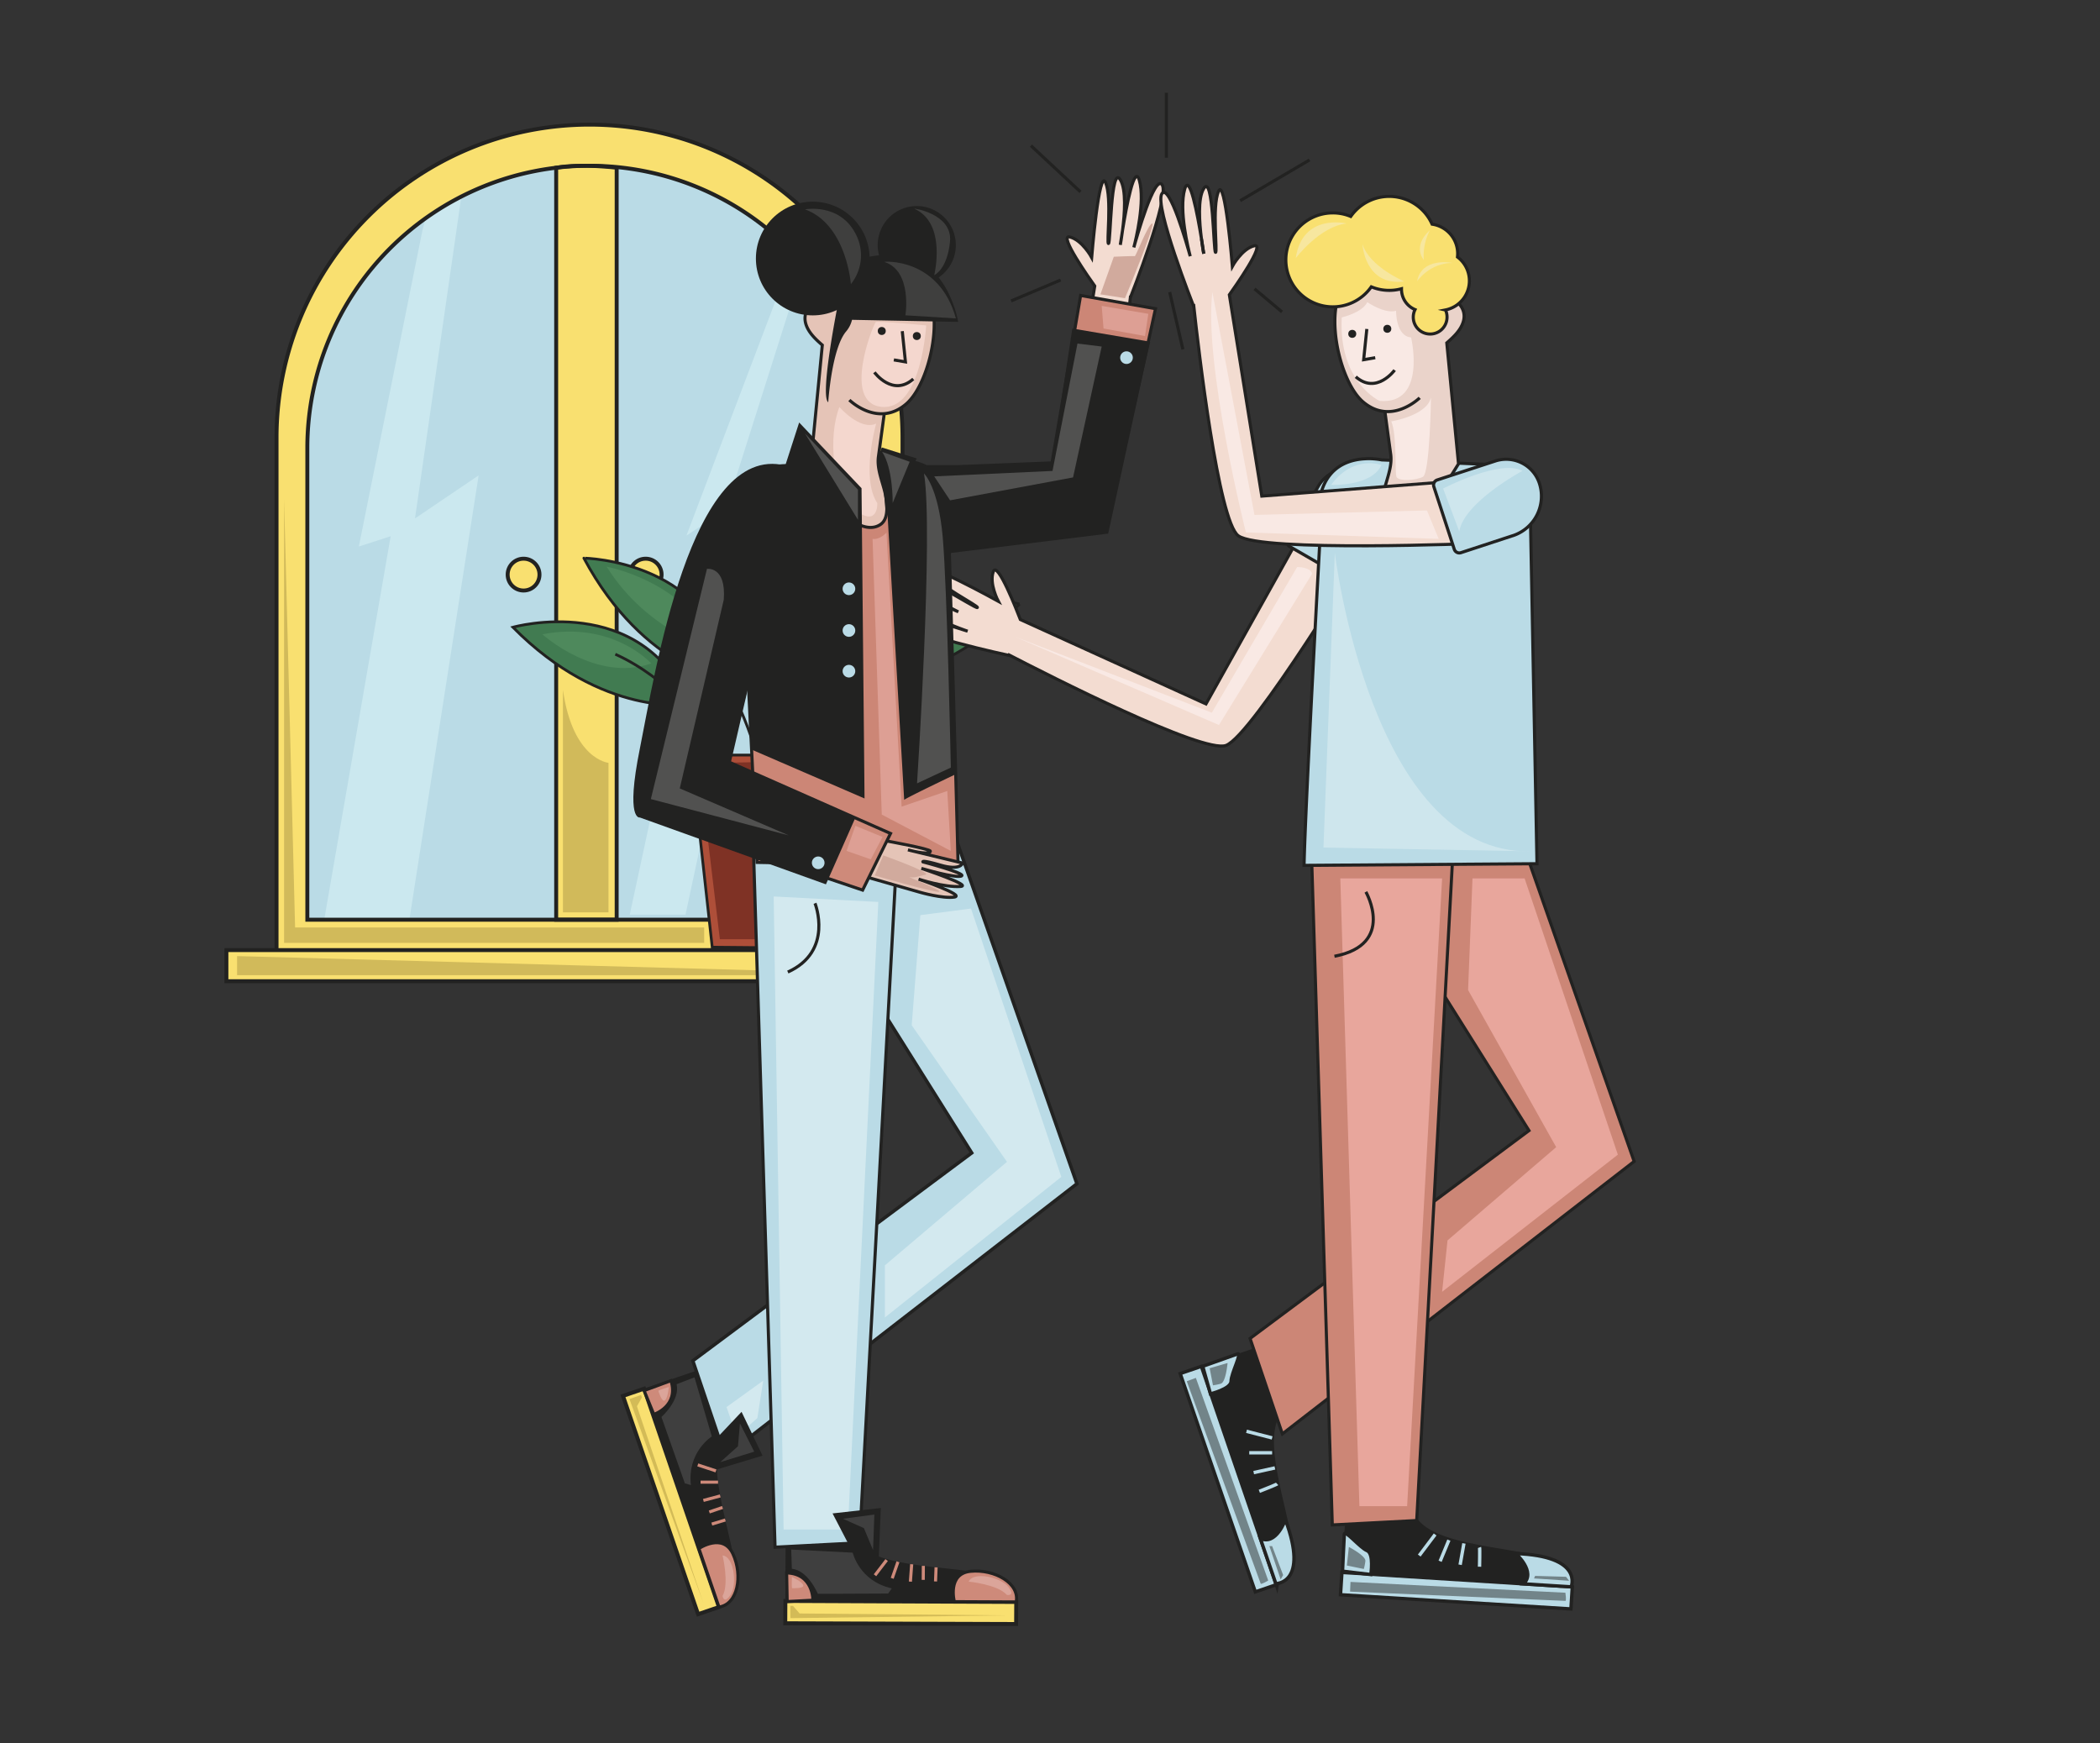 <svg id="Capa_1" data-name="Capa 1" xmlns="http://www.w3.org/2000/svg" viewBox="0 0 1359.29 1128.32"><rect x="0" y="0" width="1359.29" height="1128.32" fill="#333333" stroke="none"/><title>Mesa de trabajo 1</title><path d="M871.66,969.12l-3.06,48.69,148.39,9.32s8.72-14.31-26-21.19-80-8.9-77.08-36.51Z" fill="#222221"/><polygon points="867.68 1032.24 1016.84 1041.43 1017.73 1027.18 868.6 1017.8 867.68 1032.24" fill="#badbe6" stroke="#222221" stroke-miterlimit="10" stroke-width="2.19"/><path d="M887.31,1019.17s2.16-13.57-2.45-15.48-14.49-14-14.71-10.61S869,1017,869,1017Z" fill="#badbe6" stroke="#222221" stroke-miterlimit="10" stroke-width="2.19"/><path d="M981.11,1005.59s13.39,11.91,5,19.62l30.89,1.92S1025.41,1007.17,981.11,1005.59Z" fill="#badbe6" stroke="#222221" stroke-miterlimit="10" stroke-width="2.19"/><line x1="928.94" y1="993.22" x2="918.64" y2="1006.89" fill="none" stroke="#badbe6" stroke-miterlimit="10" stroke-width="2.19"/><line x1="937.83" y1="996.9" x2="932.16" y2="1010.58" fill="none" stroke="#badbe6" stroke-miterlimit="10" stroke-width="2.19"/><line x1="947.57" y1="999.01" x2="945.11" y2="1012.85" fill="none" stroke="#badbe6" stroke-miterlimit="10" stroke-width="2.19"/><path d="M957.68,1001.62c.27.73,0,12.49,0,12.49" fill="none" stroke="#badbe6" stroke-miterlimit="10" stroke-width="2.19"/><path d="M874.15,1023.94l139.1,7s.79,5.34,0,5.28-139.37-6-139.37-6Z" fill="#728489"/><path d="M871.8,1013.32l1.3-12s11.11,5.77,10.68,9.15a35.35,35.35,0,0,1-1,5.1Z" fill="#728489"/><polygon points="993.64 1020.04 1013.66 1020.62 1015.68 1023.2 992.96 1021.69 993.64 1020.04" fill="#728489"/><path d="M381.59,80.67h0A202.59,202.59,0,0,1,584.18,283.25V621.94a0,0,0,0,1,0,0H179a0,0,0,0,1,0,0V283.25A202.59,202.59,0,0,1,381.59,80.67Z" fill="#f9e070" stroke="#222221" stroke-miterlimit="10" stroke-width="2.55"/><path d="M381.59,107.29h0A182.66,182.66,0,0,1,564.25,289.95V595.32a0,0,0,0,1,0,0H198.93a0,0,0,0,1,0,0V289.95A182.66,182.66,0,0,1,381.59,107.29Z" fill="#badbe6"/><rect x="146.54" y="614.98" width="470.28" height="20.15" fill="#f9e070" stroke="#222221" stroke-miterlimit="10" stroke-width="2.55"/><path d="M360,108.56V595.32h39.16V108.56S377.14,105.73,360,108.56Z" fill="#f9e070" stroke="#222221" stroke-miterlimit="10" stroke-width="2.55"/><circle cx="338.9" cy="371.93" r="10.3" fill="#f9e070" stroke="#222221" stroke-miterlimit="10" stroke-width="2.55"/><circle cx="417.93" cy="371.93" r="10.3" fill="#f9e070" stroke="#222221" stroke-miterlimit="10" stroke-width="2.55"/><polygon points="273.46 148.98 232.27 353.75 252.87 347.09 209.85 595.32 264.98 595.32 309.81 307.71 268.62 335.57 298.61 127.18 275.53 141.22 273.46 148.98" fill="#cbe8ef"/><polygon points="513.71 163.82 444.31 346.69 463.09 334.3 407.63 592.03 443.71 592.03 503.68 312.55 472.18 322.25 520.16 170.94 513.71 163.82" fill="#cbe8ef"/><path d="M381.59,107.29h0A182.66,182.66,0,0,1,564.25,289.95V595.32a0,0,0,0,1,0,0H198.93a0,0,0,0,1,0,0V289.95A182.66,182.66,0,0,1,381.59,107.29Z" fill="none" stroke="#222221" stroke-miterlimit="10" stroke-width="2.55"/><path d="M488.25,426.49s46.29-32.77,47-115.46C535.23,311,459.55,352.08,488.25,426.49Z" fill="#417b51" stroke="#222221" stroke-miterlimit="10" stroke-width="1.78"/><path d="M518.76,426.63S575,419.17,614,346.27C614.05,346.32,528,347.42,518.76,426.63Z" fill="#417b51" stroke="#222221" stroke-miterlimit="10" stroke-width="1.78"/><path d="M659.92,391S577,367.62,545.71,440.94c0,0,56.08,8.91,114.21-49.93" fill="#417b51" stroke="#222221" stroke-miterlimit="10" stroke-width="1.78"/><path d="M473.18,441.63s-56.25-7.46-95.25-80.36C377.9,361.27,464,362.42,473.18,441.63Z" fill="#417b51" stroke="#222221" stroke-miterlimit="10" stroke-width="1.78"/><path d="M446.24,455.94S390.15,464.79,332,406C332,406,414.9,382.62,446.24,455.94Z" fill="#417b51" stroke="#222221" stroke-miterlimit="10" stroke-width="1.78"/><path d="M421.53,429.44s-24.75-27.75-70.44-18.87C351.09,410.57,385.68,442,421.53,429.44Z" fill="#4e895c"/><path d="M392.66,366.79s52.54,9.58,70.75,53.81C463.41,420.6,419.94,410.26,392.66,366.79Z" fill="#4e895c"/><path d="M531.63,317.92s-42.35,26.34-43.38,81.55C488.25,399.47,527.83,386.14,531.63,317.92Z" fill="#4e895c"/><path d="M607.47,350.61s-53.94,2.2-82.18,58.21C525.29,408.82,577.64,390,607.47,350.61Z" fill="#4e895c"/><path d="M652.21,392.17s-57.43-11.42-94.88,33C557.33,425.17,620.16,432.47,652.21,392.17Z" fill="#4e895c"/><path d="M510.39,531.57s-37.06-94-10.43-161.81" fill="none" stroke="#222221" stroke-miterlimit="10" stroke-width="1.78"/><path d="M489.48,530s10.92-100.45,66-148.09" fill="none" stroke="#222221" stroke-miterlimit="10" stroke-width="1.78"/><path d="M488.25,531.67s39-93.19,105.41-123.19" fill="none" stroke="#222221" stroke-miterlimit="10" stroke-width="1.78"/><path d="M502.46,545s-10.91-100.45-66-148.1" fill="none" stroke="#222221" stroke-miterlimit="10" stroke-width="1.78"/><path d="M503.7,546.66s-39-93.19-105.42-123.19" fill="none" stroke="#222221" stroke-miterlimit="10" stroke-width="1.78"/><polygon points="533.35 613.76 461.01 613.12 449.59 509.68 542.24 509.68 533.35 613.76" fill="#ae4f39" stroke="#222221" stroke-miterlimit="10" stroke-width="1.78"/><rect x="428.65" y="488.74" width="132" height="29.82" fill="#ae4f39" stroke="#222221" stroke-miterlimit="10" stroke-width="1.78"/><polygon points="433.59 494.34 555.5 492.12 433.59 514.33 433.59 494.34" fill="#7f3225"/><polygon points="455.8 523.22 484.67 523.22 530.05 607.93 465.95 607.93 455.8 523.22" fill="#7f3225"/><path d="M153.46,618.86v12.36H604.77C607.33,631.22,153.46,618.86,153.46,618.86Z" fill="#d1ba5a"/><polygon points="183.88 322.78 183.88 610.31 455.8 610.31 455.8 600.33 191.01 600.33 183.88 322.78" fill="#d1ba5a"/><path d="M364.39,590.56h29.47v-96.8s-23.11-2.05-29.47-47.2Z" fill="#d1ba5a"/><path d="M848.86,333.3,780.61,455.64,660.44,401c-2-5.17-14.81-38.24-17.47-31.06-2.89,7.79,3.2,19.24,3.2,19.24s-51.33-28.38-45.36-19.32,33,22.48,31.81,23.4S589,366.08,594,376.76c3.17,6.91,17,14.66,26.32,19.28-14.37-6.49-40.3-17.49-32.76-8.73,9.91,11.52,36.9,20.62,38.8,21.25-2.53-.84-47.92-15.71-44.57-7.39,3.44,8.57,71.84,23.17,71.84,23.17l0-.16C678.22,436.9,778.56,488,793.57,482.5,810.69,476.22,884.1,355,884.1,355Z" fill="#f3dcd1" stroke="#222221" stroke-miterlimit="10" stroke-width="2"/><path d="M508.54,987.46l-.22,48.78,148.68.65s7.88-14.79-27.23-19.63-80.37-4.25-79.08-32Z" fill="#222221"/><polygon points="508.29 1050.71 657.72 1051.19 657.78 1036.91 508.36 1036.26 508.29 1050.71" fill="#f9e070" stroke="#222221" stroke-miterlimit="10" stroke-width="2.55"/><path d="M526.17,1035.78s.38-17.19-17-17.66l.35,18.54Z" fill="#ce8a7a" stroke="#222221" stroke-miterlimit="10" stroke-width="2"/><path d="M617.72,1036.73s-4.78-18.17,10.57-19.67,31.89,7.68,29.49,19.85Z" fill="#ce8a7a" stroke="#222221" stroke-miterlimit="10" stroke-width="2"/><line x1="573.91" y1="1009.8" x2="566.37" y2="1019.63" fill="none" stroke="#ce8a7a" stroke-miterlimit="10" stroke-width="2"/><line x1="581.23" y1="1010.92" x2="577.51" y2="1021.62" fill="none" stroke="#ce8a7a" stroke-miterlimit="10" stroke-width="2"/><line x1="590.12" y1="1012.5" x2="589.28" y2="1023.76" fill="none" stroke="#ce8a7a" stroke-miterlimit="10" stroke-width="2"/><line x1="597.66" y1="1013.55" x2="597.6" y2="1022.61" fill="none" stroke="#ce8a7a" stroke-miterlimit="10" stroke-width="2"/><line x1="605.91" y1="1014.51" x2="605.55" y2="1023.64" fill="none" stroke="#ce8a7a" stroke-miterlimit="10" stroke-width="2"/><path d="M512.14,1003l39.82,2s4.14,18.41,25.28,23.12l-2.34,3.34-45.54.2s-6.23-15.19-16.81-16.22Z" fill="#3f3f3f"/><polygon points="513.31 1039.48 517.58 1044.37 652.07 1045.6 511.63 1047.39 511.56 1039.44 513.31 1039.48" fill="#d3bb57"/><path d="M627,1023.75s18.73,1.78,24.74,8.61c0,0,5.61,1.11,1-5.13S630,1016.87,627,1023.75Z" fill="#dba59a"/><path d="M512.71,1028c-.38-.56-.12-7.27-.12-7.27s6.84,3.14,7.37,5.4S512.71,1028,512.71,1028Z" fill="#dba59a"/><path d="M823.75,868.59,777.6,884.41l48.22,140.65s16.56,2.57,9.6-32.17S813,915.58,839.63,907.7Z" fill="#222221"/><polygon points="763.92 889.09 812.55 1030.39 826.06 1025.76 777.61 884.41 763.92 889.09" fill="#badbe6" stroke="#222221" stroke-miterlimit="10" stroke-width="2.19"/><polygon points="977.45 522.69 1057.76 751.76 830.05 928.13 809.14 866.35 989.68 731.8 856.73 520.08 977.45 522.69" fill="#cc8676" stroke="#222221" stroke-miterlimit="10" stroke-width="2"/><path d="M847.82,517.58l14.55,469.48L917,984.21l25.85-476.5S847.19,517,847.82,517.58Z" fill="#cc8676" stroke="#222221" stroke-miterlimit="10" stroke-width="2"/><path d="M463.06,883l-46.15,15.82,48.22,140.65s16.56,2.58,9.6-32.17-22.38-77.31,4.21-85.19Z" fill="#222221"/><polygon points="403.23 903.54 451.86 1044.84 465.37 1040.21 416.91 898.86 403.23 903.54" fill="#f9e070" stroke="#222221" stroke-miterlimit="10" stroke-width="2.55"/><polygon points="616.75 537.15 697.07 766.22 469.36 942.58 448.45 880.8 628.99 746.26 496.04 534.53 616.75 537.15" fill="#badbe6" stroke="#222221" stroke-miterlimit="10" stroke-width="2.19"/><path d="M487.13,532l14.54,469.47,54.66-2.85,25.85-476.5S486.5,531.41,487.13,532Z" fill="#badbe6" stroke="#222221" stroke-miterlimit="10" stroke-width="2.03"/><path d="M871.7,375.06l-36.94-21.33a3.42,3.42,0,0,1-1.25-4.68l19.78-34.27a22.61,22.61,0,0,1,30.89-8.28h0A26.86,26.86,0,0,1,894,343.19l-17.66,30.59a3.44,3.44,0,0,1-4.69,1.26Z" fill="#badbe6" stroke="#222221" stroke-miterlimit="10" stroke-width="2.03"/><path d="M752.22,119.61c-4.83-7-16.56,34.21-18.32,40.54,1.25-4.79,7.43-29.71,3.58-43.39-3.13-11.13-8.31,16.53-10.85,32.09,1.33-10.36,2.49-26.11-1.5-32.56-6.18-10-6.19,40.86-7.61,41.34s2.34-29.46-1.9-39.44-9,48.47-9,48.47-6.17-11.4-14.25-13.3c-7.48-1.76,13.14,27.43,16.24,31.77l-21,130.29L573.8,305.71l25,42.5s89.38,3.66,104.08-7.13c12.87-9.45,25.8-121.14,28.82-148.78l.1,0S757.45,127.21,752.22,119.61Zm-25.59,29.25c-.66,5.17-1.36,9-1.48,9.63C725.23,157.86,725.79,154,726.63,148.86Z" fill="#f3dcd1" stroke="#222221" stroke-miterlimit="10" stroke-width="2"/><path d="M716.49,344.49l-102,12.57c1,35.41,5,170.8,5.67,203.45l-130.1-2.29L478.43,320.15l20-17.82,76-3.23a43.18,43.18,0,0,1,11-.72,34.79,34.79,0,0,1,14.21,3.69h20l61.28-2.45,18.54-108.36,48.47,8.55Z" fill="#cc8676" stroke="#222221" stroke-miterlimit="10" stroke-width="2"/><path d="M549.8,258.93s18.39,18.14,36.64,2.64,29.31-77.68,1.06-82.51c-9.67-1.66-21.09-4.72-30.9-2-8.56,2.38-11.9,10.42-14,18.68a14.78,14.78,0,0,0-12-1.44c-6.28,2-10.84,7.66-9.21,14.58,1.42,6,6.51,10.69,10.87,14.48l-7.59,78.29,8.1,13,6,9.58c5.2,8.31,20.76,22.41,31.25,15.17,4.69-3.24,4.25-10.8,3.68-15.79-1.08-9.5-6.41-18.61-5.1-28.15q1.9-13.81,3.74-27.63" fill="#e5c4b7" stroke="#222221" stroke-miterlimit="10" stroke-width="2"/><path d="M894.34,297.68a43.18,43.18,0,0,0-11-.72c-13.8.78-35,8.54-28.86,50.18,0,0-9.65,175.34-10.39,213l150.77-1.07-4.55-240.33-20-17.82Z" fill="#badbe6" stroke="#222221" stroke-miterlimit="10" stroke-width="2.03"/><path d="M918.94,257.51s-18.39,18.15-36.64,2.64-29.32-77.67-1.06-82.51c9.67-1.66,21.08-4.72,30.9-2,8.55,2.38,11.89,10.42,14,18.69a14.78,14.78,0,0,1,12-1.45c6.27,2,10.84,7.66,9.21,14.58-1.42,6-6.51,10.69-10.88,14.49l7.59,78.29L936,313.18l-6,9.58c-5.19,8.31-20.76,22.41-31.25,15.17-4.69-3.23-4.24-10.79-3.67-15.79,1.08-9.49,6.41-18.61,5.09-28.15q-1.89-13.8-3.73-27.62" fill="#ead3ca" stroke="#222221" stroke-miterlimit="10" stroke-width="2"/><path d="M956.4,310.32,816.73,321.13l-21-130.32c3.19-4.48,23.67-33.49,16.21-31.74-8.08,1.9-14.25,13.31-14.25,13.31s-4.76-58.46-9-48.48-.48,39.92-1.9,39.45S785.36,112,779.18,122c-4,6.45-2.83,22.19-1.5,32.54-2.55-15.57-7.72-43.18-10.85-32.07-3.85,13.67,2.33,38.6,3.58,43.39-1.76-6.32-13.49-47.56-18.32-40.53-5.23,7.61,20.44,72.67,20.44,72.67l.17-.05c3,27.52,15.94,139.38,28.82,148.84,14.7,10.79,156.31,4.88,156.31,4.88ZM779.16,164.21c-.12-.64-.82-4.46-1.48-9.64C778.52,159.75,779.08,163.58,779.16,164.21Z" fill="#f3dcd1" stroke="#222221" stroke-miterlimit="10" stroke-width="2"/><path d="M779.16,164.21c-.12-.64-.82-4.46-1.48-9.64C778.52,159.75,779.08,163.58,779.16,164.21Z" fill="#f3dcd1" stroke="#222221" stroke-miterlimit="10" stroke-width="2"/><path d="M941.32,355.52,928.09,315a3.43,3.43,0,0,1,2.19-4.33l37.62-12.28a22.61,22.61,0,0,1,28.51,14.45h0a26.86,26.86,0,0,1-17.16,33.89l-.06,0-33.53,11a3.42,3.42,0,0,1-4.33-2.18Z" fill="#badbe6" stroke="#222221" stroke-miterlimit="10" stroke-width="2.03"/><circle cx="526.08" cy="167.34" r="36.8" fill="#222221"/><path d="M573.73,544.31s28.37,5.17,28.45,6.61-3.8,2-14.49-.82l35.41,8.55s-1.26,5.12-14.24,1.35-11.48-2.12-11.48-2.12,27.81,7.33,25.08,9.06c-3.07,1.94-26.07-4.86-26.07-4.86s33.41,11.14,25.34,11.71c-10.43.75-27.15-4.74-27.15-4.74s30.66,10.49,23.14,11.61-22.08-3.07-22.08-3.07l-38-10.86Z" fill="#e5c4b7" stroke="#222221" stroke-miterlimit="10" stroke-width="2"/><path d="M499.36,375.37l-27.3,118,104.36,46.12-18.06,36.66S420.58,529.8,413.12,525.54s33.29-138.72,50.45-190c14.91-44.56,59.88-32.79,59.88-32.79" fill="#ce8a7a" stroke="#222221" stroke-miterlimit="10" stroke-width="2"/><path d="M935.64,200.64a10.81,10.81,0,0,1,1,4.65,10.93,10.93,0,1,1-20.7-4.9,14.25,14.25,0,0,1-8.77-13.16v-.34a30.39,30.39,0,0,1-19.56-1.24,30.4,30.4,0,1,1-24.9-47.84,30,30,0,0,1,11.6,2.3,30.39,30.39,0,0,1,52.65,5,19.25,19.25,0,0,1,16.56,19.06,17.6,17.6,0,0,1-.13,2.18,19.24,19.24,0,0,1-7.8,34.28Z" fill="#f9e070" stroke="#222221" stroke-miterlimit="10" stroke-width="2"/><line x1="754.98" y1="60.05" x2="754.98" y2="102.11" fill="none" stroke="#222221" stroke-miterlimit="10" stroke-width="2"/><line x1="667.3" y1="94.27" x2="699.38" y2="124.21" fill="none" stroke="#222221" stroke-miterlimit="10" stroke-width="2"/><line x1="802.74" y1="129.91" x2="847.65" y2="103.53" fill="none" stroke="#222221" stroke-miterlimit="10" stroke-width="2"/><line x1="686.54" y1="181.24" x2="654.47" y2="194.78" fill="none" stroke="#222221" stroke-miterlimit="10" stroke-width="2"/><line x1="757.12" y1="189.08" x2="765.67" y2="226.15" fill="none" stroke="#222221" stroke-miterlimit="10" stroke-width="2"/><line x1="812.01" y1="186.94" x2="829.83" y2="201.91" fill="none" stroke="#222221" stroke-miterlimit="10" stroke-width="2"/><path d="M607.57,179.61A25.29,25.29,0,1,0,569,165.29c-20.91,1.78-30.76,13.1-30.76,13.1l5.09,17-.75.37s-12.18,60.35-6.48,64.63c0,0,2.14-34.22,11.4-45.63a18.22,18.22,0,0,0,4-7.75l68.72,1.34S617.6,192.13,607.57,179.61Z" fill="#222221"/><path d="M599.5,210.64s-31.34-3-32.61-2.18c-1.43.9-22.2,52.22,3.69,54.9S599.5,210.64,599.5,210.64Z" fill="#f4d7ce"/><polyline points="584.02 214.36 586.07 234.24 578.56 232.96" fill="none" stroke="#222221" stroke-miterlimit="10" stroke-width="2"/><path d="M566,241s11.78,16.1,25.16,4.31" fill="none" stroke="#222221" stroke-miterlimit="10" stroke-width="2"/><circle cx="570.75" cy="214.24" r="2.58" fill="#222221"/><circle cx="593.44" cy="217.51" r="2.58" fill="#222221"/><path d="M543.32,263.45s13.49,15.54,23.83,10.73c0,0-10.16,34.93.71,51.5,0,0,.71,16-14.26,4.46S535.89,282.48,543.32,263.45Z" fill="#f4d7ce"/><path d="M521.06,135.52s21.67-4.09,32.19,14.8a29.71,29.71,0,0,1-2.5,33.6S548,145.33,521.06,135.52Z" fill="#3f3f3e"/><path d="M572.5,169.56c-1-.33,35.29-3.2,46.24,36.54l-32.67-2S590.67,175.45,572.5,169.56Z" fill="#3f3f3e"/><path d="M591.92,135.15c-1.31-.59,24.77,3.09,23,21.23s-10.21,21.74-10.21,21.74S613,144.58,591.92,135.15Z" fill="#3f3f3e"/><path d="M508.28,301.34l9-27.87L557.66,316l1.94,200.83-72.47-31.36-2.62-42.3-12.45,50.24,81.55,36-19,43L414.18,529.15s-9.51,2.37,0-44.67S447,286,508.28,301.34Z" fill="#222221"/><path d="M744.48,221.19l-50.38-8.56-13.23,87-81.23,2.45L592,299.43l1.43-2.68-22.69-7.13-2.15,5.84a85.27,85.27,0,0,0,2.15,15.82c2,8.14,2.63,23.06,2.63,23.06l1.08-2,10.81,185.42c1-1.19,33.34-16.62,33.34-16.62l-4.12-144.06,102-12.57Z" fill="#222221"/><circle cx="729.16" cy="231.5" r="4.1" fill="#badbe6"/><circle cx="549.5" cy="381.11" r="4.1" fill="#badbe6"/><circle cx="549.5" cy="408.11" r="4.1" fill="#badbe6"/><circle cx="549.5" cy="434.44" r="4.1" fill="#badbe6"/><circle cx="529.61" cy="558.48" r="4.1" fill="#badbe6"/><path d="M571,292.48l17.82,6.42-11,26.66S578.14,303.17,571,292.48Z" fill="#515150"/><polygon points="521.06 280.59 555.33 316.95 555.33 336.44 521.06 280.59" fill="#515150"/><polygon points="604.7 308.35 681.27 304.83 697.43 222.38 713.11 224.3 694.57 309.02 614.97 323.84 604.7 308.35" fill="#515150"/><path d="M598.1,306.5s9.27,8.55,12.12,41.34,5.23,149,5.23,149l-21.87,10.22S604.28,344.28,598.1,306.5Z" fill="#515150"/><path d="M468.48,388.19,440,510.33l70.57,30.41-89.29-23.52,36.33-149S470.15,366.33,468.48,388.19Z" fill="#515150"/><path d="M573.8,344.75s-4.22,4.79-9,4.06l5.94,178.44,44.68,23.52L613.15,512,583.6,522.12Z" fill="#dd9f94"/><polygon points="713.11 198 743.29 203.13 741.15 217.51 714.3 212.63 713.11 198" fill="#dd9f94"/><polygon points="553.66 534.53 547.96 550.77 563.64 556.24 571.25 541.74 553.66 534.53" fill="#dd9f94"/><path d="M566.26,566.69l5.46-13s32,11.41,27.33,12.48-7.37,2.26-10.22,1.54,21.63,8.79,19,9.51S566.26,566.69,566.26,566.69Z" fill="#d1aa9d"/><path d="M712.28,190.53c.47,0,15.92,2.5,15.92,2.5s20.31-48.83,17.58-48.36-10.57,21.39-11.28,21.15-13.55.36-13.55.36Z" fill="#d1aa9d"/><polygon points="568.51 583.82 500.79 580.27 507.21 990.03 548.79 990.03 568.51 583.82" fill="#d3e9ef"/><path d="M527.53,584.67s12.35,31-17.59,44.52" fill="none" stroke="#222221" stroke-miterlimit="10" stroke-width="2"/><polygon points="628.51 588.08 595.72 592.36 590.14 663.64 651.8 752.04 572.76 819.05 572.76 852.79 686.97 761.79 628.51 588.08" fill="#d3e9ef"/><polygon points="494.02 893.66 470.26 910.77 476.91 929.78 490.22 917.9 494.02 893.66" fill="#d3e9ef"/><polyline points="455.29 940 480 913.86 493.58 942.21 460.91 952.09" fill="#222221"/><path d="M423.21,915.52s16.36-5.28,11.09-21.86l-17.39,6.42Z" fill="#ce8a7a" stroke="#222221" stroke-miterlimit="10" stroke-width="2"/><path d="M452.38,1002.31s15.59-10.49,22.05,3.52,3.22,32.65-9.06,34.38Z" fill="#ce8a7a" stroke="#222221" stroke-miterlimit="10" stroke-width="2"/><line x1="463.43" y1="952.09" x2="451.66" y2="948.2" fill="none" stroke="#ce8a7a" stroke-miterlimit="10" stroke-width="2"/><line x1="464.78" y1="959.37" x2="453.45" y2="959.37" fill="none" stroke="#ce8a7a" stroke-miterlimit="10" stroke-width="2"/><line x1="466.2" y1="968.29" x2="455.29" y2="971.19" fill="none" stroke="#ce8a7a" stroke-miterlimit="10" stroke-width="2"/><line x1="467.69" y1="975.75" x2="459.11" y2="978.67" fill="none" stroke="#ce8a7a" stroke-miterlimit="10" stroke-width="2"/><line x1="469.49" y1="983.86" x2="460.74" y2="986.51" fill="none" stroke="#ce8a7a" stroke-miterlimit="10" stroke-width="2"/><path d="M449.52,891.52l11.22,38.26s-16,10-13.53,31.48l-3.92-1.12-15.15-42.95s12.3-10.87,9.8-21.21Z" fill="#3f3f3f"/><polygon points="478.94 921.29 488.2 939.64 466.2 946.42 477.68 936.13 478.94 921.29" fill="#3f3f3f"/><polygon points="415.49 904.59 412.28 910.24 455.29 1037.66 407.46 905.6 414.95 902.93 415.49 904.59" fill="#d3bb57"/><path d="M467.69,1006.83s4.47,18.28,0,26.2c0,0,.8,5.66,5.18-.71S475.16,1007.37,467.69,1006.83Z" fill="#dba59a"/><path d="M426.13,900.26c.4-.54,6.82-2.5,6.82-2.5s-.71,7.49-2.67,8.74S426.13,900.26,426.13,900.26Z" fill="#dba59a"/><polyline points="555.48 1011.54 538.9 979.61 570.14 976.1 568.74 1010.2" fill="#222221"/><polygon points="545.57 983.05 565.95 980.34 565.12 1003.34 559.18 989.12 545.57 983.05" fill="#3f3f3f"/><path d="M864,357.9S887.52,553.39,990.65,551l-134-2.38Z" fill="#cee6ed"/><path d="M944.55,344l-10.45-27.8s37.07-19.25,51.33-11.41C985.43,304.83,947.64,325,944.55,344Z" fill="#cee6ed"/><path d="M894.18,301s-18.06-6.89-32.56,12.83C861.62,313.86,887.76,315.05,894.18,301Z" fill="#cee6ed"/><polygon points="933.45 568.59 867.56 568.59 879.92 974.93 910.81 974.93 933.45 568.59" fill="#e8a69c"/><polygon points="986.85 568.59 953.11 568.59 950.26 640.83 1007.29 742.53 936.95 802.89 933.45 836.16 1047.21 747.38 986.85 568.59" fill="#e8a69c"/><path d="M884.1,577.3s19.58,34.07-20.34,41.67" fill="none" stroke="#222221" stroke-miterlimit="10" stroke-width="2"/><path d="M783.5,902.22s13.37-3.21,13.37-8.2,7.37-18.74,4.17-17.64-22.53,8-22.53,8Z" fill="#badbe6" stroke="#222221" stroke-miterlimit="10" stroke-width="2.19"/><path d="M832,983.66s-5.88,16.93-16.22,12.12l10.06,29.28S847.49,1025.19,832,983.66Z" fill="#badbe6" stroke="#222221" stroke-miterlimit="10" stroke-width="2.19"/><line x1="823.43" y1="930.73" x2="806.85" y2="926.46" fill="none" stroke="#badbe6" stroke-miterlimit="10" stroke-width="2.19"/><line x1="823.43" y1="940.36" x2="808.61" y2="940.36" fill="none" stroke="#badbe6" stroke-miterlimit="10" stroke-width="2.19"/><line x1="825.21" y1="950.16" x2="811.49" y2="953.19" fill="none" stroke="#badbe6" stroke-miterlimit="10" stroke-width="2.19"/><path d="M826.67,960.5c-.57.53-11.53,4.81-11.53,4.81" fill="none" stroke="#badbe6" stroke-miterlimit="10" stroke-width="2.19"/><path d="M774.06,891.88l46.84,131.17s-4.62,2.77-4.88,2-47.84-131-47.84-131Z" fill="#728489"/><path d="M783,885.64l11.57-3.38s-1.07,12.47-4.36,13.36a35.47,35.47,0,0,1-5.07,1.07Z" fill="#728489"/><polygon points="823.43 1000.77 830.55 1019.49 828.95 1022.34 821.64 1000.77 823.43 1000.77" fill="#728489"/><path d="M849.27,371.41,789,469.29,657.15,412.21l127.25,49.1L839.64,367S848.55,367.05,849.27,371.41Z" fill="#f9e9e4"/><path d="M784.75,189.08,812,333.3l111.63-2.9,7.61,18.41-124.79-4.18S779.05,235.86,784.75,189.08Z" fill="#f9e9e4"/><path d="M900.56,272.75s23.08-3.69,25.7-15.51c0,0-.72,49-5.23,51.39s-15.92,3.09-17.11,0S904.33,281.78,900.56,272.75Z" fill="#f9e9e4"/><path d="M868.48,205.45s13.31-3,16.52-9.87c0,0,11.28,7.73,18.65,5.59,0,0-.27,16.51,9.73,17.23,0,0,10.35,43.72-20.42,41.1C893,259.5,866.34,247.39,868.48,205.45Z" fill="#f9e9e4"/><polyline points="884.72 212.94 882.67 232.83 890.17 231.54" fill="none" stroke="#222221" stroke-miterlimit="10" stroke-width="2"/><path d="M902.72,239.57s-11.79,16.11-25.16,4.31" fill="none" stroke="#222221" stroke-miterlimit="10" stroke-width="2"/><circle cx="897.98" cy="212.83" r="2.58" fill="#222221"/><circle cx="875.29" cy="216.1" r="2.58" fill="#222221"/><path d="M871.72,144.67s-28.69-7-33,22.4C838.75,167.07,854.44,146.33,871.72,144.67Z" fill="#f7e79f"/><path d="M881.88,158s1.43,27.46,27.09,24.16C909,182.14,886.51,172.77,881.88,158Z" fill="#f7e79f"/><path d="M925.54,149.07s-11.4,9.09-3.92,19.25A35.46,35.46,0,0,1,925.54,149.07Z" fill="#f7e79f"/><path d="M940.16,170.2s-19.84-4.14-22.93,11.87C917.23,182.07,925.37,170.11,940.16,170.2Z" fill="#f7e79f"/></svg>